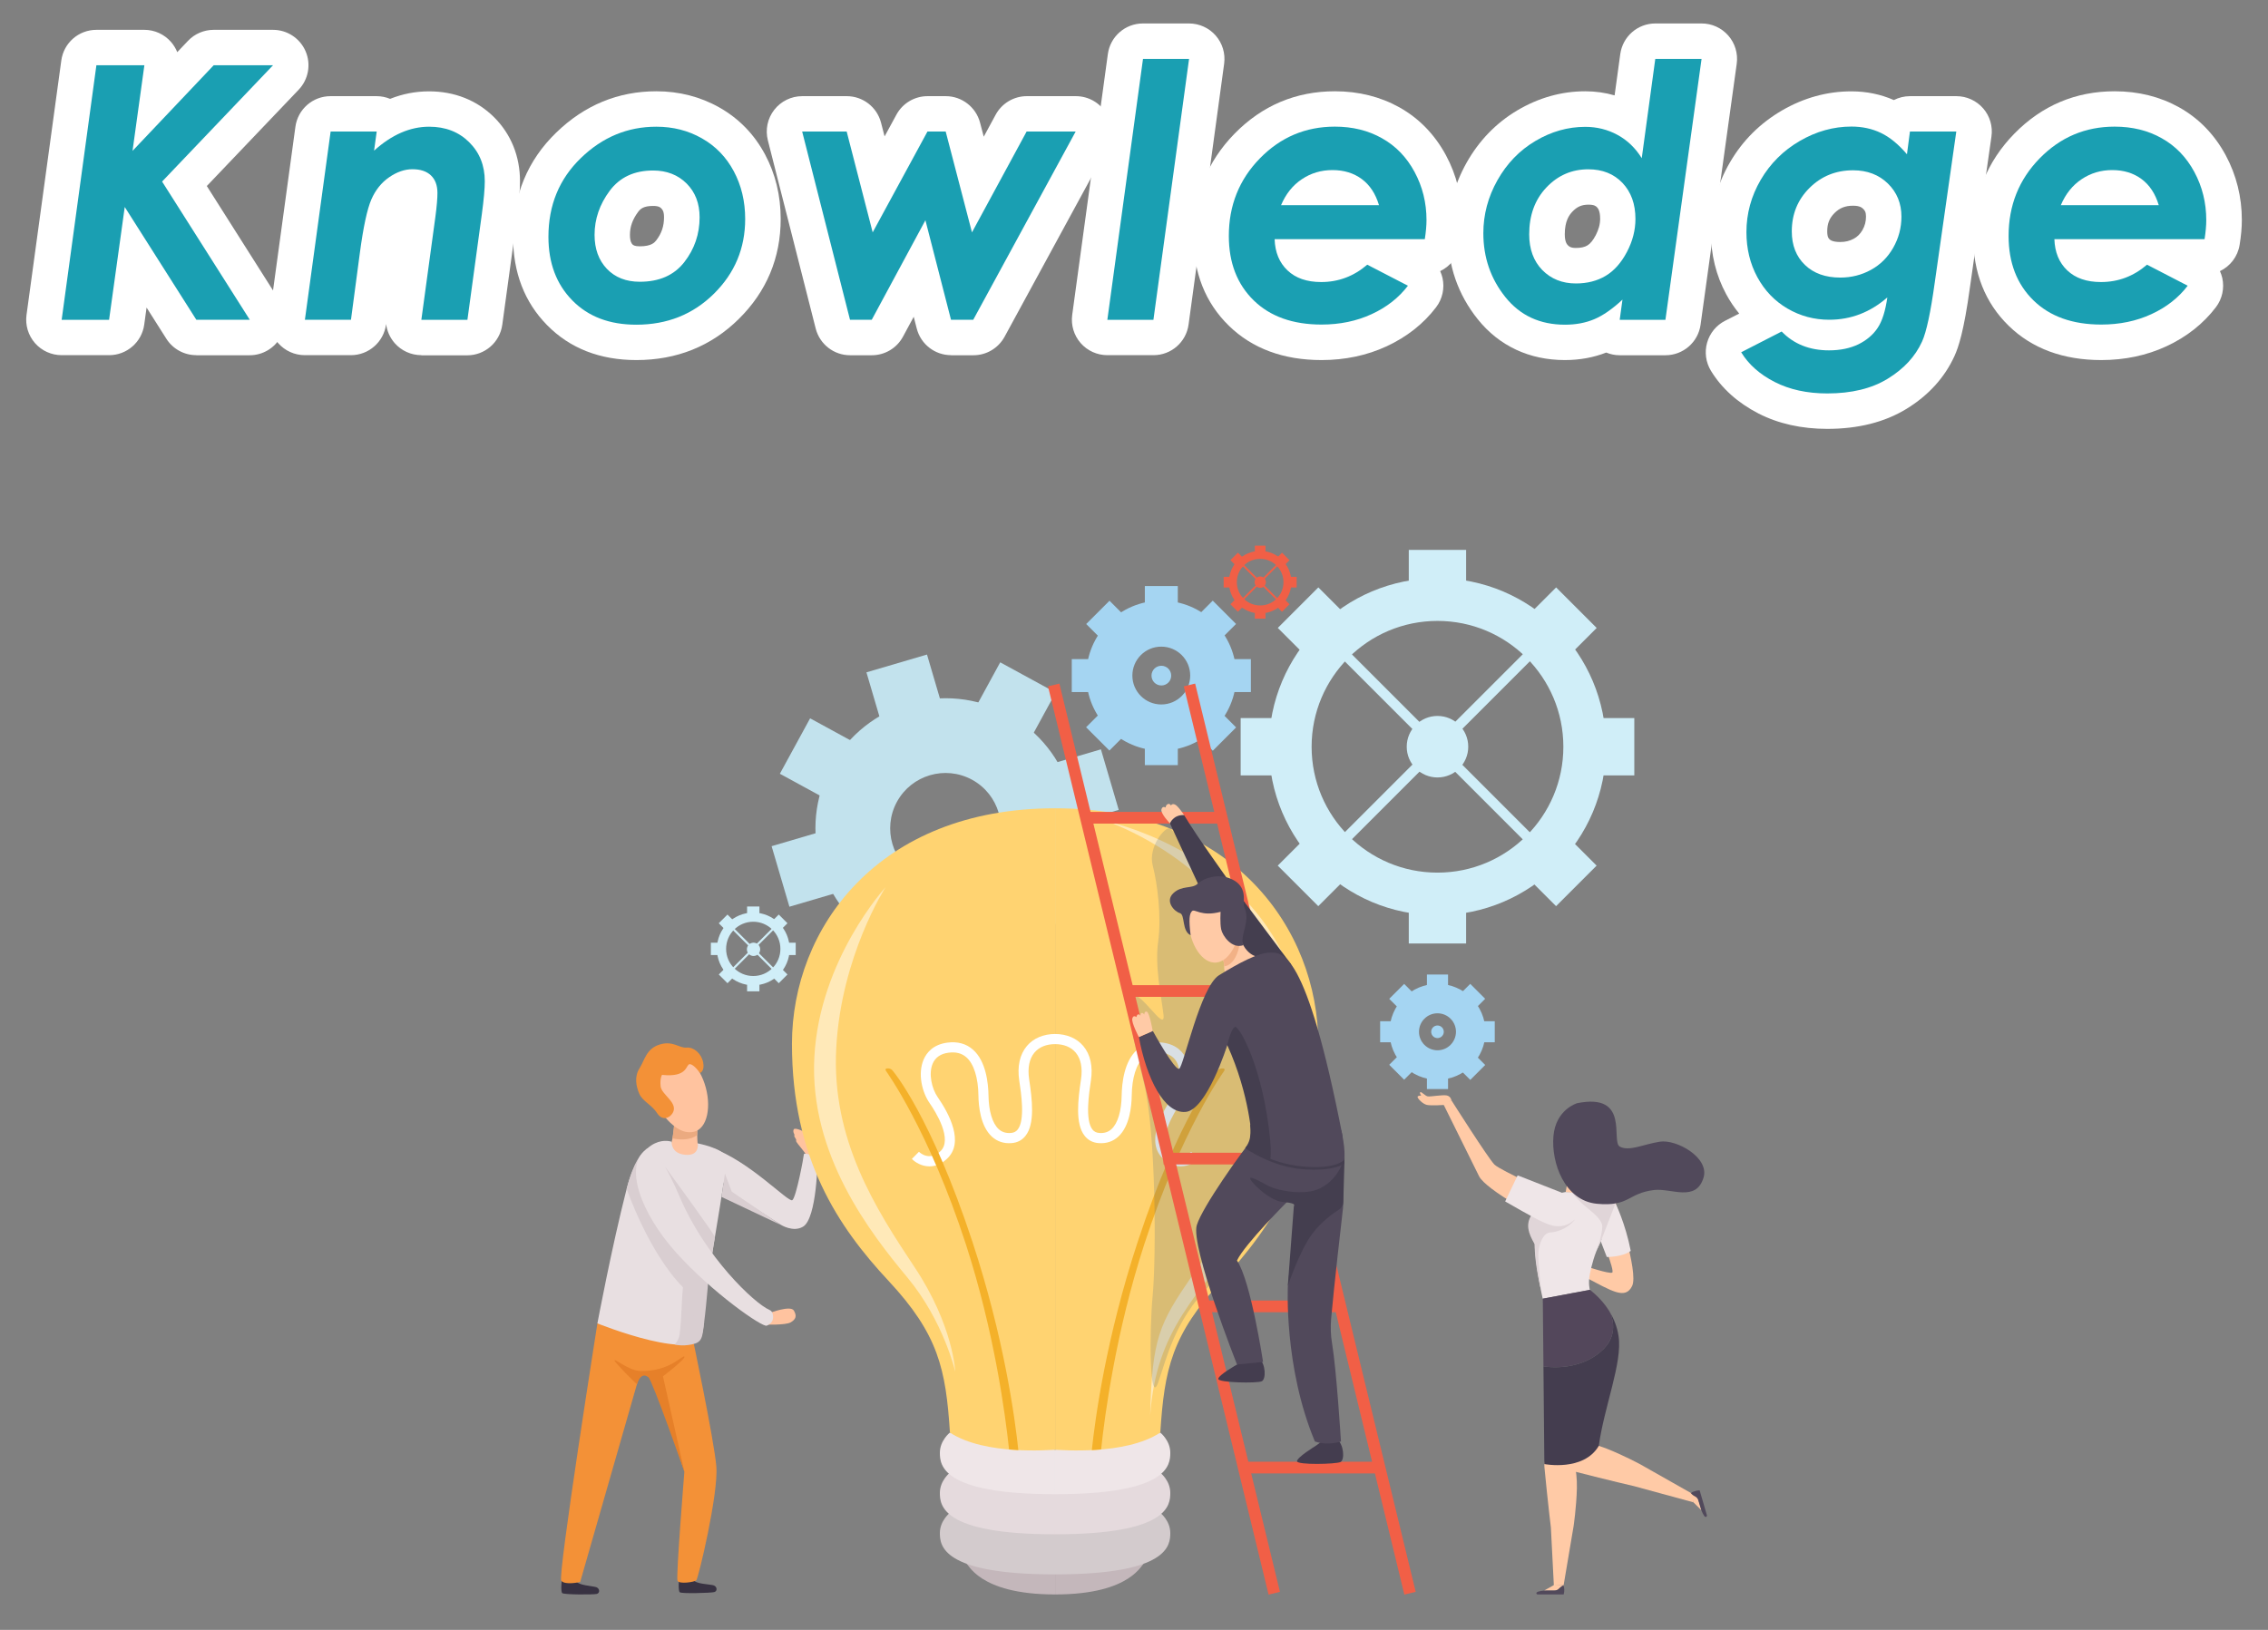 <?xml version="1.0" encoding="utf-8"?>
<!-- Generator: Adobe Illustrator 26.5.0, SVG Export Plug-In . SVG Version: 6.00 Build 0)  -->
<svg version="1.1" id="レイヤー_1" xmlns="http://www.w3.org/2000/svg" xmlns:xlink="http://www.w3.org/1999/xlink" x="0px"
	 y="0px" viewBox="0 0 320 230" style="enable-background:new 0 0 320 230;" xml:space="preserve">
<rect x="0" y="0" width="320" height="230" fill="#808080" stroke="none"/>
<style type="text/css">
	.st0{fill:#FFFFFF;}
	.st1{fill:#1A9FB2;}
	.st2{fill:#C2E2ED;}
	.st3{fill:#FFC39F;}
	.st4{fill:#383242;}
	.st5{fill:#F39137;}
	.st6{fill:#E8DFE1;}
	.st7{fill:#D9CED1;}
	.st8{fill:#E68029;}
	.st9{fill:#EBAA80;}
	.st10{fill:#F15F46;}
	.st11{fill:#D0EEF8;}
	.st12{fill:#A5D5F2;}
	.st13{fill:#C4B7BB;}
	.st14{fill:#D3CBCD;}
	.st15{fill:#E5DADD;}
	.st16{fill:#EFE6E8;}
	.st17{fill:#FFD371;}
	.st18{opacity:0.5;fill:#FFFFFF;}
	.st19{fill:#F4B12A;}
	.st20{opacity:0.21;fill:#49657C;}
	.st21{fill:#FFCAA6;}
	.st22{fill:#443E4F;}
	.st23{fill:#443D4F;}
	.st24{fill:#F2B186;}
	.st25{fill:#51495B;}
	.st26{fill:#E0D5D8;}
	.st27{fill:#53475B;}
</style>
<g>
	<g>
		<g>
			<path class="st0" d="M27.69,50.12c-1.71,0-3.31-0.88-4.22-2.32l-2.79-4.4l-0.33,2.41c-0.34,2.47-2.46,4.31-4.95,4.31H8.7
				c-1.44,0-2.82-0.62-3.77-1.71c-0.95-1.09-1.38-2.53-1.19-3.96L8.65,8.53c0.34-2.48,2.45-4.32,4.95-4.32h6.77
				c1.45,0,2.82,0.63,3.77,1.72c0.37,0.43,0.67,0.92,0.87,1.43l1.51-1.59c0.94-1,2.26-1.56,3.63-1.56h8.37c2,0,3.81,1.19,4.6,3.03
				c0.79,1.84,0.4,3.97-0.98,5.42L29.18,26.25l10.27,16.2c0.98,1.54,1.04,3.49,0.16,5.09c-0.88,1.6-2.56,2.59-4.38,2.59H27.69z"/>
		</g>
		<g>
			<path class="st0" d="M59.45,50.12c-1.44,0-2.82-0.62-3.77-1.71c-0.66-0.76-1.08-1.7-1.2-2.68l-0.01,0.05
				c-0.33,2.48-2.45,4.34-4.96,4.34h-6.5c-1.44,0-2.82-0.62-3.77-1.71c-0.95-1.09-1.38-2.53-1.19-3.96l3.63-26.56
				c0.34-2.48,2.45-4.32,4.95-4.32h6.5c0.66,0,1.31,0.13,1.91,0.38c1.78-0.71,3.61-1.06,5.49-1.06c3.6,0,6.77,1.26,9.17,3.64
				c2.4,2.39,3.67,5.52,3.67,9.06c0,1.27-0.15,3.02-0.46,5.33l-2.04,14.9c-0.34,2.48-2.45,4.32-4.95,4.32H59.45z"/>
		</g>
		<g>
			<path class="st0" d="M89.79,50.81c-5.15,0-9.39-1.66-12.6-4.93c-3.19-3.24-4.8-7.44-4.8-12.47c0-5.84,2.05-10.79,6.09-14.7
				c3.99-3.87,8.74-5.83,14.12-5.83c3.22,0,6.21,0.77,8.89,2.28c2.76,1.56,4.93,3.79,6.45,6.63c1.46,2.73,2.21,5.79,2.21,9.1
				c0,5.5-1.99,10.25-5.91,14.12C100.34,48.86,95.48,50.81,89.79,50.81z M92.15,29.06c-1.37,0-1.8,0.42-2.12,0.85
				c-0.78,1.05-1.15,2.08-1.15,3.23c0,0.97,0.26,1.24,0.35,1.34c0.09,0.09,0.27,0.28,1.03,0.28c1.67,0,2.1-0.55,2.33-0.84
				c0.75-0.97,1.1-2,1.1-3.26c0-0.86-0.24-1.1-0.37-1.23C93.2,29.28,92.97,29.06,92.15,29.06z"/>
		</g>
		<g>
			<path class="st0" d="M134.19,50.12c-2.28,0-4.27-1.54-4.84-3.75l-0.43-1.67l-1.51,2.8c-0.87,1.62-2.56,2.63-4.4,2.63h-3.07
				c-2.29,0-4.28-1.55-4.85-3.77l-6.75-26.56c-0.38-1.5-0.05-3.08,0.9-4.3s2.4-1.93,3.95-1.93h6.28c2.28,0,4.27,1.54,4.84,3.75
				l0.5,1.93l1.67-3.07c0.87-1.61,2.56-2.61,4.39-2.61h2.57c2.27,0,4.26,1.54,4.84,3.74l0.52,1.98l1.68-3.1
				c0.87-1.61,2.56-2.62,4.4-2.62h6.92c1.76,0,3.4,0.93,4.3,2.45c0.9,1.52,0.94,3.39,0.09,4.94l-14.45,26.56
				c-0.88,1.61-2.56,2.61-4.39,2.61H134.19z"/>
		</g>
		<g>
			<path class="st0" d="M156.24,50.12c-1.44,0-2.82-0.62-3.77-1.71c-0.95-1.09-1.38-2.53-1.19-3.96l5.03-36.82
				c0.34-2.48,2.45-4.32,4.95-4.32h6.5c1.44,0,2.82,0.62,3.77,1.71c0.95,1.09,1.38,2.53,1.19,3.96L167.7,45.8
				c-0.34,2.48-2.45,4.32-4.95,4.32H156.24z"/>
		</g>
		<g>
			<path class="st0" d="M186.46,50.81c-5.38,0-9.78-1.63-13.07-4.84c-3.33-3.25-5.01-7.5-5.01-12.66c0-5.65,1.95-10.5,5.81-14.45
				c3.89-3.97,8.65-5.98,14.16-5.98c3.35,0,6.41,0.77,9.1,2.27c2.78,1.56,4.98,3.83,6.56,6.75c1.51,2.81,2.28,5.89,2.28,9.16
				c0,1.03-0.1,2.17-0.31,3.47c-0.26,1.67-1.33,3.04-2.78,3.73c0.14,0.31,0.25,0.63,0.33,0.97c0.32,1.44-0.01,2.95-0.9,4.12
				c-1.78,2.34-4.13,4.19-6.99,5.52C192.85,50.16,189.77,50.81,186.46,50.81z"/>
		</g>
		<g>
			<path class="st0" d="M220.8,50.81c-5.02,0-9.27-1.99-12.29-5.75c-2.8-3.49-4.22-7.58-4.22-12.16c0-3.48,0.89-6.82,2.63-9.93
				c1.76-3.13,4.17-5.62,7.17-7.4c3.01-1.78,6.23-2.69,9.58-2.69c1.43,0,2.82,0.2,4.14,0.58l0.8-5.83c0.34-2.48,2.45-4.32,4.95-4.32
				h6.53c1.45,0,2.82,0.63,3.77,1.72s1.38,2.54,1.18,3.97l-5.1,36.82c-0.34,2.47-2.46,4.31-4.95,4.31h-6.45
				c-0.66,0-1.31-0.13-1.91-0.38C224.84,50.45,222.89,50.81,220.8,50.81z M224.12,28.88c-0.95,0-1.61,0.29-2.28,1
				c-0.45,0.48-1.06,1.33-1.06,3.18c0,1.1,0.32,1.43,0.44,1.55c0.16,0.16,0.37,0.38,1.14,0.38c0.69,0,1.22-0.12,1.62-0.36
				c0.39-0.23,0.79-0.72,1.16-1.42c0.42-0.8,0.63-1.57,0.63-2.34c0-1.16-0.33-1.5-0.45-1.63C225.19,29.11,224.97,28.88,224.12,28.88
				z"/>
		</g>
		<g>
			<path class="st0" d="M257.82,60.52c-3.63,0-6.9-0.73-9.71-2.17c-2.93-1.51-5.19-3.54-6.71-6.03c-0.72-1.19-0.92-2.62-0.54-3.96
				c0.38-1.34,1.29-2.46,2.53-3.09l2-1.02c-0.69-0.84-1.31-1.75-1.84-2.74c-1.42-2.63-2.15-5.57-2.15-8.73
				c0-3.51,0.91-6.84,2.71-9.91c1.78-3.05,4.24-5.49,7.31-7.28c3.08-1.79,6.38-2.7,9.79-2.7c2.15,0,4.16,0.42,6,1.23
				c0.69-0.35,1.46-0.55,2.28-0.55h6.54c1.45,0,2.83,0.63,3.78,1.72c0.95,1.09,1.38,2.55,1.17,3.98l-3.04,21.32
				c-0.85,6.17-1.61,8.41-2.18,9.66c-1.39,3.04-3.67,5.55-6.79,7.46C265.91,59.58,262.16,60.52,257.82,60.52z M261.46,29.03
				c-1.11,0-1.89,0.31-2.62,1.03c-0.72,0.72-1.03,1.49-1.03,2.58c0,0.82,0.21,1.02,0.32,1.12c0.1,0.1,0.41,0.39,1.52,0.39
				c0.72,0,1.33-0.15,1.92-0.47c0.51-0.28,0.89-0.67,1.21-1.21c0.34-0.6,0.5-1.21,0.5-1.91c0-0.65-0.18-0.88-0.4-1.09
				C262.72,29.32,262.42,29.03,261.46,29.03z"/>
		</g>
		<g>
			<path class="st0" d="M296.48,50.81c-5.38,0-9.78-1.63-13.07-4.84c-3.33-3.25-5.01-7.5-5.01-12.66c0-5.65,1.95-10.5,5.81-14.45
				c3.89-3.97,8.65-5.98,14.16-5.98c3.35,0,6.41,0.77,9.1,2.27c2.78,1.56,4.98,3.83,6.56,6.75c1.51,2.81,2.28,5.89,2.28,9.16
				c0,1.03-0.1,2.17-0.31,3.47c-0.26,1.67-1.33,3.04-2.78,3.73c0.14,0.31,0.25,0.63,0.33,0.97c0.32,1.44-0.01,2.95-0.9,4.12
				c-1.78,2.34-4.13,4.19-6.99,5.52C302.87,50.16,299.79,50.81,296.48,50.81z"/>
		</g>
	</g>
	<g>
		<path class="st1" d="M13.6,9.21h6.77L18.7,21.29L30.15,9.21h8.37L22.87,25.62l12.37,19.5h-7.54L17.6,29.21l-2.21,15.92H8.7
			L13.6,9.21z"/>
		<path class="st1" d="M46.65,18.56h6.5l-0.37,2.7c2.49-2.25,5.08-3.38,7.77-3.38c2.3,0,4.18,0.73,5.65,2.19
			c1.47,1.46,2.2,3.29,2.2,5.51c0,1.04-0.14,2.6-0.42,4.67l-2.03,14.88h-6.5l1.98-14.53c0.2-1.5,0.29-2.62,0.29-3.37
			c0-1.07-0.31-1.9-0.92-2.48c-0.61-0.58-1.48-0.87-2.61-0.87c-1.09,0-2.19,0.38-3.28,1.13s-1.94,1.81-2.52,3.15
			s-1.13,3.86-1.62,7.56l-1.25,9.4h-6.5L46.65,18.56z"/>
		<path class="st1" d="M92.6,17.88c2.36,0,4.5,0.54,6.43,1.64c1.93,1.09,3.43,2.64,4.5,4.64s1.61,4.25,1.61,6.74
			c0,4.13-1.47,7.65-4.42,10.56c-2.95,2.91-6.59,4.36-10.94,4.36c-3.78,0-6.79-1.14-9.03-3.43c-2.25-2.29-3.37-5.28-3.37-8.97
			c0-4.46,1.52-8.16,4.57-11.11C85,19.35,88.55,17.88,92.6,17.88z M92.15,24.06c-2.67,0-4.71,0.96-6.13,2.87
			c-1.42,1.91-2.13,3.98-2.13,6.21c0,1.99,0.58,3.58,1.74,4.8c1.16,1.21,2.71,1.82,4.64,1.82c2.75,0,4.84-0.92,6.28-2.77
			c1.44-1.85,2.16-3.96,2.16-6.33c0-1.95-0.61-3.54-1.83-4.76S94.08,24.06,92.15,24.06z"/>
		<path class="st1" d="M113.18,18.56h6.28l3.67,14.23l7.73-14.23h2.57l3.71,14.23l7.71-14.23h6.92l-14.45,26.56h-3.14l-3.61-14.04
			L123,45.12h-3.07L113.18,18.56z"/>
		<path class="st1" d="M161.27,8.31h6.5l-5.03,36.82h-6.5L161.27,8.31z"/>
		<path class="st1" d="M192.91,37.35l5.74,2.97c-1.29,1.69-2.99,3.03-5.12,4.01c-2.12,0.98-4.48,1.47-7.07,1.47
			c-4.05,0-7.25-1.14-9.58-3.42c-2.33-2.28-3.5-5.31-3.5-9.08c0-4.31,1.46-7.96,4.38-10.95c2.92-2.99,6.45-4.48,10.58-4.48
			c2.49,0,4.71,0.54,6.65,1.64c1.95,1.09,3.48,2.68,4.6,4.76s1.68,4.35,1.68,6.79c0,0.76-0.08,1.66-0.24,2.69h-21.19
			c0.06,1.85,0.67,3.32,1.82,4.41c1.15,1.09,2.73,1.64,4.75,1.64C188.85,39.8,191.02,38.98,192.91,37.35z M194.57,28.96
			c-0.49-1.63-1.3-2.86-2.44-3.7c-1.14-0.84-2.51-1.26-4.13-1.26c-1.6,0-3.04,0.43-4.32,1.29c-1.29,0.86-2.26,2.08-2.93,3.66H194.57
			z"/>
		<path class="st1" d="M233.55,8.31h6.53l-5.1,36.82h-6.45l0.39-2.85c-1.42,1.32-2.74,2.24-3.97,2.76
			c-1.23,0.52-2.61,0.78-4.14,0.78c-3.52,0-6.32-1.29-8.4-3.88c-2.08-2.59-3.12-5.6-3.12-9.03c0-2.62,0.66-5.12,1.99-7.48
			s3.11-4.21,5.36-5.54c2.24-1.33,4.58-1.99,7.03-1.99c1.64,0,3.16,0.38,4.54,1.13c1.39,0.75,2.53,1.85,3.43,3.29L233.55,8.31z
			 M222.35,40c1.6,0,3-0.36,4.19-1.07c1.19-0.71,2.2-1.84,3-3.36c0.81-1.53,1.21-3.09,1.21-4.68c0-2.1-0.61-3.79-1.83-5.08
			c-1.22-1.28-2.83-1.92-4.82-1.92c-2.32,0-4.29,0.85-5.91,2.56c-1.62,1.71-2.43,3.91-2.43,6.62c0,2.08,0.61,3.76,1.84,5.03
			C218.84,39.36,220.42,40,222.35,40z"/>
		<path class="st1" d="M269.48,18.56h6.54l-3.04,21.32c-0.58,4.18-1.17,6.96-1.79,8.32c-0.96,2.11-2.57,3.85-4.84,5.24
			c-2.26,1.39-5.11,2.08-8.53,2.08c-2.84,0-5.32-0.54-7.43-1.62c-2.11-1.08-3.68-2.48-4.72-4.19l5.71-2.93
			c1.71,1.77,3.94,2.66,6.68,2.66c1.59,0,2.97-0.29,4.14-0.85c1.16-0.57,2.07-1.34,2.72-2.31c0.65-0.97,1.1-2.41,1.37-4.31
			c-2.41,2.1-5.14,3.15-8.2,3.15c-2.13,0-4.09-0.53-5.89-1.58c-1.8-1.05-3.22-2.53-4.25-4.43s-1.54-4.02-1.54-6.35
			c0-2.62,0.67-5.08,2.02-7.39c1.35-2.3,3.18-4.13,5.51-5.48c2.32-1.35,4.75-2.03,7.28-2.03c1.53,0,2.92,0.3,4.17,0.9
			s2.47,1.6,3.67,3.01L269.48,18.56z M261.46,24.03c-2.43,0-4.48,0.83-6.15,2.49c-1.67,1.66-2.5,3.7-2.5,6.13
			c0,1.97,0.62,3.55,1.86,4.74s2.9,1.78,4.98,1.78c1.56,0,3-0.36,4.33-1.09c1.33-0.73,2.37-1.77,3.14-3.12s1.16-2.82,1.16-4.39
			c0-1.87-0.64-3.43-1.91-4.67S263.46,24.03,261.46,24.03z"/>
		<path class="st1" d="M302.93,37.35l5.74,2.97c-1.29,1.69-2.99,3.03-5.12,4.01c-2.12,0.98-4.48,1.47-7.07,1.47
			c-4.05,0-7.25-1.14-9.58-3.42c-2.33-2.28-3.5-5.31-3.5-9.08c0-4.31,1.46-7.96,4.38-10.95c2.92-2.99,6.45-4.48,10.58-4.48
			c2.49,0,4.71,0.54,6.65,1.64c1.95,1.09,3.48,2.68,4.6,4.76s1.68,4.35,1.68,6.79c0,0.76-0.08,1.66-0.24,2.69h-21.19
			c0.06,1.85,0.67,3.32,1.82,4.41c1.15,1.09,2.73,1.64,4.75,1.64C298.88,39.8,301.04,38.98,302.93,37.35z M304.59,28.96
			c-0.49-1.63-1.3-2.86-2.44-3.7c-1.14-0.84-2.51-1.26-4.13-1.26c-1.6,0-3.04,0.43-4.32,1.29c-1.29,0.86-2.26,2.08-2.93,3.66H304.59
			z"/>
	</g>
</g>
<g>
	<g>
		<path class="st2" d="M142.21,100.78c-8.9-4.86-20.05-1.58-24.91,7.32c-4.86,8.9-1.58,20.05,7.32,24.91
			c8.9,4.86,20.05,1.58,24.91-7.32C154.38,116.78,151.11,105.63,142.21,100.78z M129.67,123.75c-3.79-2.07-5.18-6.81-3.12-10.6
			c2.07-3.79,6.81-5.18,10.6-3.12c3.79,2.07,5.18,6.81,3.12,10.6C138.2,124.42,133.46,125.81,129.67,123.75z"/>
		
			<rect x="139.83" y="94.25" transform="matrix(0.479 -0.878 0.878 0.479 -11.969 177.252)" class="st2" width="7.02" height="8.91"/>
		
			<rect x="123.11" y="93.51" transform="matrix(0.959 -0.282 0.282 0.959 -22.184 39.918)" class="st2" width="8.91" height="7.02"/>
		
			<rect x="110.77" y="103.46" transform="matrix(0.479 -0.878 0.878 0.479 -33.863 156.887)" class="st2" width="8.91" height="7.02"/>
		
			<rect x="110.03" y="118.28" transform="matrix(0.959 -0.282 0.282 0.959 -30.005 37.005)" class="st2" width="7.02" height="8.91"/>
		
			<rect x="119.98" y="130.62" transform="matrix(0.479 -0.878 0.878 0.479 -54.228 178.781)" class="st2" width="7.02" height="8.91"/>
		
			<rect x="134.8" y="133.25" transform="matrix(0.959 -0.282 0.282 0.959 -32.918 44.826)" class="st2" width="8.91" height="7.02"/>
		
			<rect x="147.14" y="123.3" transform="matrix(0.479 -0.878 0.878 0.479 -32.333 199.146)" class="st2" width="8.91" height="7.02"/>
		
			<rect x="149.78" y="106.59" transform="matrix(0.959 -0.282 0.282 0.959 -25.097 47.74)" class="st2" width="7.02" height="8.91"/>
	</g>
	<g>
		<path class="st3" d="M114.91,163.21c0,0-0.66-2.63-0.91-3.05c-0.25-0.42-1.82-1.11-2-0.8c-0.18,0.31,0.08,0.72,0.1,0.77
			c0.02,0.04-0.09,0.1,0,0.28c0.09,0.18,0.22,0.33,0.24,0.46c0.02,0.13-0.08,0.04,0.04,0.28c0.12,0.24,1.22,1.46,1.45,1.96
			C114.05,163.61,114.91,163.21,114.91,163.21z"/>
		<path class="st4" d="M95.8,222.81c0,0-0.14,1.65,0.11,1.88c0.25,0.22,4.35,0.1,4.85-0.02c0.5-0.12,0.43-0.78-0.06-0.95
			c-0.49-0.17-2.7-0.19-2.84-0.81C97.72,222.27,95.8,222.81,95.8,222.81z"/>
		<path class="st4" d="M79.27,222.93c0,0-0.19,1.65,0.06,1.88c0.25,0.23,4.35,0.23,4.85,0.12c0.5-0.11,0.45-0.77-0.03-0.95
			c-0.48-0.18-2.7-0.26-2.82-0.89C81.2,222.45,79.27,222.93,79.27,222.93z"/>
		<path class="st5" d="M84.29,186.75c0,0-5.63,35.63-5.1,36.31s2.67,0.18,2.67,0.18l8.12-28.3l0.41-1.29c0,0,1.92,1.07,1.99,1.25
			c0.07,0.18,4.18,12.78,4.18,12.78s-1.2,14.85-0.97,15.38c0.24,0.53,2.36,0.19,2.65-0.05c0.29-0.24,3.15-12.28,2.83-16.07
			c-0.32-3.78-3.39-18.34-3.39-18.34l-12.18-2.25L84.29,186.75z"/>
		<path class="st3" d="M95.14,158.04c0,0-0.03,3.43-0.95,4.34c1.02,1.57,4.45,0.72,4.45,0.72s-0.46-2.58-0.18-4.59
			C98.74,156.5,95.14,158.04,95.14,158.04z"/>
		<path class="st6" d="M100.38,161.97c5.26,1.77,10.86,7.77,11.41,7.39c0.55-0.38,1.62-6.13,1.63-6.47
			c0.01-0.33,1.72,0.33,1.86,0.52c0.13,0.2-0.03,8.5-1.96,9.68c-1.4,0.86-3.16-0.26-3.16-0.26l-7.48-4.84
			C102.67,168,98.94,161.49,100.38,161.97z"/>
		<path class="st6" d="M84.29,186.75c0,0,14.84,5.98,14.82,1.07c-0.02-4.91,3.82-23.45,3.29-24.63c-0.53-1.19-3.98-1.85-3.98-1.85
			s0.38,1.79-1.71,1.62c-2.1-0.18-1.94-1.84-1.94-1.84s-4.22-1.62-6.36,6.66C86.29,176.06,84.29,186.75,84.29,186.75z"/>
		<path class="st7" d="M93.88,164.71c0,0,6.91,9.4,6.99,9.87c-0.13,0.59-0.25,1.4-0.37,2.27c-0.79-0.07-7.12-8.98-7.12-8.98
			L93.88,164.71z"/>
		<g>
			<path class="st3" d="M99.21,152.36c1.21,3,0.85,6.52-1.05,7.28c-1.9,0.77-4.6-1.51-5.82-4.51s-0.47-5.58,1.43-6.35
				C95.67,148.02,98,149.36,99.21,152.36z"/>
			<path class="st5" d="M93.41,151.68c0,0-0.32,0.43-0.2,1.62c0.12,1.19,2.55,2.32,1.7,3.76c-0.44,0.74-1.47,1.16-2.21,0
				c-0.74-1.16-2.08-1.67-2.52-2.76c-0.45-1.08-0.69-2.39,0.06-3.56c0.74-1.18,0.94-2.75,2.83-3.34s2.77,0.53,3.79,0.43
				c1.02-0.1,2.1,0.83,2.35,2.08c0.25,1.25-0.44,1.51-0.44,1.51s-0.86-1.25-1.45-1.25C96.73,150.18,97.13,152.08,93.41,151.68z"/>
		</g>
		<path class="st7" d="M88.42,167.78c0,0,3.07,8.93,7.94,13.87c-0.11,0.88-0.42,5.93,0,6.18c0.42,0.25,2.51,0.28,2.75,0
			c0.25-0.28,0.81-6.67,0.85-7.52c0.04-0.85-9.29-17.47-9.29-17.47C90.63,162.69,89.43,163.71,88.42,167.78z"/>
		<polygon class="st7" points="102.28,165.62 101.8,168.9 110.15,172.85 103.25,168.16 		"/>
		<path class="st8" d="M89.88,195.35c-0.22-0.18-3.04-2.94-3.17-3.36c-0.13-0.42,2.02,1.44,3.64,1.48c4.18,0.08,5.97-2.32,6.21-2.03
			c0.24,0.29-3.02,2.78-3.02,2.78l3.03,13.47c0,0-4.53-12.91-5.09-13.35C90.36,193.46,89.88,195.35,89.88,195.35z"/>
		<path class="st3" d="M108.59,185.28c0,0,2.96-1.13,3.42-0.34c0.46,0.79,0.26,1.24-0.44,1.66c-0.71,0.42-3.63,0.32-3.63,0.32
			L108.59,185.28z"/>
		<path class="st6" d="M91.08,162.26c0,0,1.16-1.94,4.87,6.74c3.53,8.28,10.4,14.88,12.62,15.85c0.21,0.09,0.37,0.27,0.43,0.48
			c0.3,1.06-0.27,1.48-0.81,1.74c-0.6,0.28-7.66-4.62-12.78-10.3C90.31,171.08,88.09,164.55,91.08,162.26z"/>
		<path class="st9" d="M95.1,158.88c0,0,0.72,0.64,1.64,0.84c0.93,0.19,1.63-0.17,1.63-0.17l-0.01,0.61c0,0-0.92,0.98-3.48,0.49
			C94.99,160,95.1,158.88,95.1,158.88z"/>
		<path class="st7" d="M96.16,184.91c0,0-0.12,2.38-0.26,3.34c-0.14,0.96-0.7,1.47-0.7,1.47s0.92,0.3,2.4,0
			c1.48-0.3,1.5-0.94,1.75-3.15C98.84,185.83,96.16,184.91,96.16,184.91z"/>
	</g>
	<g>
		<path class="st10" d="M177.8,77.74c-2.44,0-4.41,1.97-4.41,4.41c0,2.44,1.97,4.41,4.41,4.41c2.44,0,4.41-1.97,4.41-4.41
			C182.21,79.71,180.24,77.74,177.8,77.74z M177.8,85.44c-1.82,0-3.29-1.47-3.29-3.29c0-1.82,1.47-3.29,3.29-3.29
			c1.82,0,3.29,1.47,3.29,3.29C181.1,83.97,179.62,85.44,177.8,85.44z"/>
		<path class="st10" d="M178.61,82.15c0,0.44-0.36,0.8-0.8,0.8c-0.44,0-0.8-0.36-0.8-0.8c0-0.44,0.36-0.8,0.8-0.8
			C178.25,81.35,178.61,81.71,178.61,82.15z"/>
		
			<rect x="177.67" y="78.38" transform="matrix(0.707 -0.707 0.707 0.707 -6.017 149.772)" class="st10" width="0.26" height="7.55"/>
		
			<rect x="174.03" y="82.02" transform="matrix(0.707 -0.707 0.707 0.707 -6.012 149.786)" class="st10" width="7.55" height="0.26"/>
		<rect x="177.05" y="77" class="st10" width="1.5" height="1.02"/>
		
			<rect x="173.77" y="78.36" transform="matrix(0.707 -0.707 0.707 0.707 -4.653 146.506)" class="st10" width="1.5" height="1.02"/>
		<rect x="172.65" y="81.4" class="st10" width="1.02" height="1.5"/>
		
			<rect x="174.01" y="84.68" transform="matrix(0.707 -0.707 0.707 0.707 -9.293 148.423)" class="st10" width="1.02" height="1.5"/>
		<rect x="177.05" y="86.28" class="st10" width="1.5" height="1.02"/>
		
			<rect x="180.33" y="84.92" transform="matrix(0.707 -0.707 0.707 0.707 -7.371 153.063)" class="st10" width="1.5" height="1.02"/>
		<rect x="181.93" y="81.4" class="st10" width="1.02" height="1.5"/>
		
			<rect x="180.57" y="78.12" transform="matrix(0.707 -0.707 0.707 0.707 -2.731 151.145)" class="st10" width="1.02" height="1.5"/>
	</g>
	<g>
		<path class="st11" d="M202.82,81.59c-13.13,0-23.78,10.65-23.78,23.78c0,13.13,10.65,23.78,23.78,23.78
			c13.13,0,23.78-10.65,23.78-23.78C226.6,92.24,215.95,81.59,202.82,81.59z M202.82,123.14c-9.81,0-17.76-7.95-17.76-17.76
			c0-9.81,7.95-17.76,17.76-17.76c9.81,0,17.76,7.95,17.76,17.76C220.58,115.18,212.63,123.14,202.82,123.14z"/>
		<circle class="st11" cx="202.82" cy="105.37" r="4.34"/>
		
			<rect x="202.11" y="85.02" transform="matrix(0.707 -0.707 0.707 0.707 -15.11 174.265)" class="st11" width="1.41" height="40.7"/>
		
			<rect x="182.46" y="104.67" transform="matrix(0.707 -0.707 0.707 0.707 -15.105 174.279)" class="st11" width="40.7" height="1.41"/>
		<rect x="198.77" y="77.6" class="st11" width="8.09" height="5.51"/>
		
			<rect x="181.08" y="84.93" transform="matrix(0.707 -0.707 0.707 0.707 -7.779 156.588)" class="st11" width="8.09" height="5.51"/>
		<rect x="175.05" y="101.33" class="st11" width="5.51" height="8.09"/>
		
			<rect x="182.37" y="119.01" transform="matrix(0.707 -0.707 0.707 0.707 -32.795 166.947)" class="st11" width="5.51" height="8.09"/>
		<rect x="198.77" y="127.63" class="st11" width="8.09" height="5.51"/>
		
			<rect x="216.46" y="120.3" transform="matrix(0.707 -0.707 0.707 0.707 -22.433 191.962)" class="st11" width="8.09" height="5.51"/>
		<rect x="225.08" y="101.33" class="st11" width="5.51" height="8.09"/>
		
			<rect x="217.75" y="83.64" transform="matrix(0.707 -0.707 0.707 0.707 2.583 181.604)" class="st11" width="5.51" height="8.09"/>
	</g>
	<g>
		<path class="st11" d="M106.28,128.78c-2.83,0-5.13,2.3-5.13,5.13c0,2.83,2.3,5.13,5.13,5.13c2.83,0,5.13-2.3,5.13-5.13
			C111.41,131.07,109.12,128.78,106.28,128.78z M106.28,137.73c-2.12,0-3.83-1.71-3.83-3.83c0-2.12,1.71-3.83,3.83-3.83
			c2.11,0,3.83,1.71,3.83,3.83C110.11,136.02,108.4,137.73,106.28,137.73z"/>
		
			<ellipse transform="matrix(0.161 -0.987 0.987 0.161 -42.95 217.305)" class="st11" cx="106.28" cy="133.9" rx="0.94" ry="0.94"/>
		
			<rect x="106.13" y="129.52" transform="matrix(0.707 -0.707 0.707 0.707 -63.554 114.368)" class="st11" width="0.3" height="8.78"/>
		
			<rect x="101.9" y="133.75" transform="matrix(0.707 -0.707 0.707 0.707 -63.555 114.375)" class="st11" width="8.78" height="0.3"/>
		<rect x="105.41" y="127.92" class="st11" width="1.74" height="1.19"/>
		
			<rect x="101.6" y="129.5" transform="matrix(0.707 -0.707 0.707 0.707 -61.975 110.56)" class="st11" width="1.74" height="1.19"/>
		<rect x="100.3" y="133.03" class="st11" width="1.19" height="1.74"/>
		
			<rect x="101.88" y="136.85" transform="matrix(0.707 -0.707 0.707 0.707 -67.368 112.792)" class="st11" width="1.19" height="1.74"/>
		<rect x="105.41" y="138.7" class="st11" width="1.74" height="1.19"/>
		
			<rect x="109.23" y="137.12" transform="matrix(0.707 -0.707 0.707 0.707 -65.134 118.185)" class="st11" width="1.74" height="1.19"/>
		<rect x="111.08" y="133.03" class="st11" width="1.19" height="1.74"/>
		
			<rect x="109.5" y="129.22" transform="matrix(0.707 -0.707 0.707 0.707 -59.741 115.954)" class="st11" width="1.19" height="1.74"/>
	</g>
	<g>
		<g>
			<path class="st12" d="M163.85,84.76c-5.84,0-10.58,4.74-10.58,10.58c0,5.84,4.74,10.58,10.58,10.58
				c5.84,0,10.58-4.74,10.58-10.58C174.43,89.49,169.7,84.76,163.85,84.76z M163.85,99.41c-2.25,0-4.08-1.82-4.08-4.08
				c0-2.25,1.82-4.08,4.08-4.08c2.25,0,4.08,1.82,4.08,4.08C167.93,97.59,166.1,99.41,163.85,99.41z"/>
			<rect x="161.53" y="82.7" class="st12" width="4.65" height="3.66"/>
			
				<rect x="153.89" y="85.87" transform="matrix(0.707 -0.707 0.707 0.707 -16.255 136.149)" class="st12" width="4.65" height="3.66"/>
			<rect x="151.22" y="93.01" class="st12" width="3.66" height="4.65"/>
			
				<rect x="154.38" y="100.65" transform="matrix(0.707 -0.707 0.707 0.707 -27.066 140.612)" class="st12" width="3.66" height="4.65"/>
			<rect x="161.53" y="104.31" class="st12" width="4.65" height="3.66"/>
			
				<rect x="169.17" y="101.15" transform="matrix(0.707 -0.707 0.707 0.707 -22.584 151.44)" class="st12" width="4.65" height="3.66"/>
			<rect x="172.83" y="93.01" class="st12" width="3.66" height="4.65"/>
			
				<rect x="169.66" y="85.37" transform="matrix(0.707 -0.707 0.707 0.707 -11.783 146.942)" class="st12" width="3.66" height="4.65"/>
		</g>
		<path class="st12" d="M165.25,95.34c0,0.77-0.62,1.39-1.39,1.39s-1.39-0.62-1.39-1.39c0-0.77,0.62-1.39,1.39-1.39
			S165.25,94.57,165.25,95.34z"/>
	</g>
	<g>
		<path class="st13" d="M136.3,220.64c0.32-0.17,1.56,4.36,12.57,4.36c0-1.83,0-3.66,0-3.66L136.3,220.64z"/>
		<path class="st14" d="M134.02,213.48c0,0-1.41,1.11-1.41,2.84s0.22,5.85,16.26,5.85c0-1.73,0-6.27,0-6.27L134.02,213.48z"/>
		<path class="st15" d="M134.02,207.82c0,0-1.41,1.11-1.41,2.84s0.22,5.85,16.26,5.85c0-1.73,0-6.27,0-6.27L134.02,207.82z"/>
		<path class="st16" d="M134.02,202.16c0,0-1.41,1.11-1.41,2.84s0.22,5.85,16.26,5.85c0-1.73,0-6.27,0-6.27L134.02,202.16z"/>
		<path class="st17" d="M148.87,114.06c0,0,0,88.81,0,90.52c-0.64,0-9.83,0.85-14.84-2.42c-0.58-8.95-1.61-13.85-8.67-21.42
			c-7.07-7.58-13.62-17.24-13.62-33.44S123.81,114.06,148.87,114.06z"/>
		<g>
			<path class="st0" d="M131.14,164.59c-1.09,0-2.01-0.56-2.48-1.05l1-1.01l-0.5,0.51l0.5-0.51c0.14,0.14,1.44,1.34,2.98-0.03
				c1.87-1.67-0.66-5.66-1.48-6.84c-1.07-1.54-1.7-4.15-0.84-6.15c0.41-0.94,1.31-2.11,3.34-2.38c1.44-0.19,2.66,0.14,3.62,0.99
				c1.85,1.63,2.16,4.75,2.19,6.46c0.03,2.2,0.55,3.93,1.42,4.74c0.46,0.43,1.03,0.61,1.72,0.56c0.44-0.03,0.75-0.19,0.99-0.5
				c1.05-1.35,0.48-5.1,0.21-6.9c-0.3-2,0.07-3.68,1.08-4.88c0.92-1.09,2.34-1.69,3.99-1.69v1.43c-1.25,0-2.26,0.41-2.92,1.19
				c-0.73,0.87-0.99,2.16-0.76,3.73c0.45,2.99,0.83,6.32-0.5,8.01c-0.49,0.63-1.16,0.98-1.99,1.04c-1.09,0.08-2.02-0.23-2.78-0.93
				c-1.59-1.48-1.86-4.26-1.88-5.78c-0.03-2.51-0.65-4.48-1.7-5.4c-0.65-0.57-1.47-0.79-2.52-0.65c-1.1,0.14-1.85,0.66-2.23,1.53
				c-0.62,1.44-0.13,3.54,0.7,4.74c1.58,2.28,3.85,6.44,1.26,8.75C132.73,164.33,131.89,164.59,131.14,164.59z"/>
		</g>
		<path class="st18" d="M124.94,125.21c0,0-9.31,10.14-10.04,23.95c-0.74,13.8,7.97,24.91,13.11,31.09
			c5.14,6.18,6.77,13.32,6.77,13.32s-0.26-6.52-5.74-14.75c-5.48-8.24-11.76-18-11.05-30.96
			C118.69,134.88,124.94,125.21,124.94,125.21z"/>
		<path class="st19" d="M143.68,204.63c-0.46-4.36-1.99-15.82-6.51-29.5c-5.78-17.5-11.08-23.97-11.37-24.2
			c-0.29-0.23-1.13-0.29-0.77,0.23c0,0,6.02,8.29,11.27,24.49c4.01,12.38,5.56,24.07,6.07,28.89L143.68,204.63z"/>
		<path class="st13" d="M161.44,220.64c-0.32-0.17-1.56,4.36-12.57,4.36c0-1.83,0-3.66,0-3.66L161.44,220.64z"/>
		<path class="st14" d="M163.71,213.48c0,0,1.41,1.11,1.41,2.84s-0.22,5.85-16.26,5.85c0-1.73,0-6.27,0-6.27L163.71,213.48z"/>
		<path class="st15" d="M163.71,207.82c0,0,1.41,1.11,1.41,2.84s-0.22,5.85-16.26,5.85c0-1.73,0-6.27,0-6.27L163.71,207.82z"/>
		<path class="st16" d="M163.71,202.16c0,0,1.41,1.11,1.41,2.84s-0.22,5.85-16.26,5.85c0-1.73,0-6.27,0-6.27L163.71,202.16z"/>
		<path class="st17" d="M148.87,114.06c0,0,0,88.81,0,90.52c0.64,0,9.83,0.85,14.84-2.42c0.58-8.95,1.61-13.85,8.67-21.42
			c7.07-7.58,13.62-17.24,13.62-33.44S173.93,114.06,148.87,114.06z"/>
		<g>
			<path class="st0" d="M166.59,164.59c1.09,0,2.01-0.56,2.48-1.05l-1-1.01l0.5,0.51l-0.5-0.51c-0.14,0.14-1.44,1.34-2.98-0.03
				c-1.87-1.67,0.66-5.66,1.48-6.84c1.07-1.54,1.7-4.15,0.84-6.15c-0.41-0.94-1.31-2.11-3.34-2.38c-1.44-0.19-2.66,0.14-3.62,0.99
				c-1.85,1.63-2.16,4.75-2.19,6.46c-0.03,2.2-0.55,3.93-1.42,4.74c-0.46,0.43-1.03,0.61-1.72,0.56c-0.44-0.03-0.75-0.19-0.99-0.5
				c-1.05-1.35-0.48-5.1-0.21-6.9c0.3-2-0.07-3.68-1.08-4.88c-0.92-1.09-2.34-1.69-3.99-1.69v1.43c1.25,0,2.26,0.41,2.92,1.19
				c0.73,0.87,0.99,2.16,0.76,3.73c-0.45,2.99-0.83,6.32,0.5,8.01c0.49,0.63,1.16,0.98,1.99,1.04c1.09,0.08,2.02-0.23,2.78-0.93
				c1.59-1.48,1.86-4.26,1.88-5.78c0.03-2.51,0.65-4.48,1.7-5.4c0.65-0.57,1.47-0.79,2.52-0.65c1.1,0.14,1.85,0.66,2.23,1.53
				c0.62,1.44,0.13,3.54-0.7,4.74c-1.58,2.28-3.85,6.44-1.26,8.75C165,164.33,165.84,164.59,166.59,164.59z"/>
		</g>
		<path class="st19" d="M154.05,204.63c0.46-4.36,1.99-15.82,6.51-29.5c5.78-17.5,11.08-23.97,11.37-24.2
			c0.29-0.23,1.13-0.29,0.77,0.23c0,0-6.02,8.29-11.27,24.49c-4.01,12.38-5.56,24.07-6.07,28.89L154.05,204.63z"/>
		<path class="st18" d="M156.45,115.98c0,0,17.39,3.74,24.59,18.72c7.2,14.98,1.71,29-5.14,38.58
			c-6.85,9.58-12.77,14.19-13.62,26.47c0.26-10.89,1.29-12.97,5.83-19.59c4.54-6.62,13.37-16.11,12.77-32.31
			C180.27,131.65,168.61,120.76,156.45,115.98z"/>
	</g>
	<path class="st20" d="M173.63,127.36c0,0-7.87-10.19-8.57-10.46c-0.7-0.27-3.09,2.62-2.42,5.23c0.67,2.61,1.26,7.19,0.77,10.73
		c-0.49,3.54,0.43,7.59,0.75,10.34s-3.43-3.8-4.42-2.54c-0.99,1.26,0.05,5.54,1.7,12.34c1.65,6.79,1.71,24.25,1.2,29.75
		c-0.51,5.5-0.44,15.77,0.77,12.34s2.29-8.6,7.16-13.62s9.9-15.35,9.37-29.1C179.43,138.62,173.63,127.36,173.63,127.36z"/>
	<g>
		<g>
			
				<rect x="163.35" y="94.8" transform="matrix(0.972 -0.236 0.236 0.972 -33.28 43.258)" class="st10" width="1.65" height="131.86"/>
		</g>
		<g>
			
				<rect x="182.5" y="94.8" transform="matrix(0.972 -0.236 0.236 0.972 -32.739 47.776)" class="st10" width="1.65" height="131.86"/>
		</g>
		<g>
			<path class="st10" d="M158.71,139.84h19.69H158.71z"/>
			<rect x="158.71" y="139.02" class="st10" width="19.69" height="1.65"/>
		</g>
		<g>
			<path class="st10" d="M152.68,115.4h19.69H152.68z"/>
			<rect x="152.68" y="114.57" class="st10" width="19.69" height="1.65"/>
		</g>
		<g>
			<path class="st10" d="M164.17,163.5h19.69H164.17z"/>
			<rect x="164.17" y="162.67" class="st10" width="19.69" height="1.65"/>
		</g>
		<g>
			<path class="st10" d="M169.47,184.34h19.69H169.47z"/>
			<rect x="169.47" y="183.52" class="st10" width="19.69" height="1.65"/>
		</g>
		<g>
			<path class="st10" d="M174.93,207.09h19.69H174.93z"/>
			<rect x="174.93" y="206.27" class="st10" width="19.69" height="1.65"/>
		</g>
	</g>
	<g>
		<path class="st21" d="M165.07,116.19c0,0-1.35-1.4-1.2-1.97c0.15-0.57,0.6-0.26,0.6-0.26s-0.04-0.29,0.26-0.47
			c0.3-0.18,0.49,0.18,0.49,0.18s0.11-0.31,0.54-0.15c0.42,0.15,1.32,1.51,1.32,1.51l-0.75,1.3L165.07,116.19z"/>
		<path class="st22" d="M182.2,136.12l-8.45-11.3c0,0-4.99-6.93-6.68-9.8c-1.53-0.07-2,1.17-2,1.17l4.55,9.78l8.09,12.26
			L182.2,136.12z"/>
		<path class="st23" d="M174.94,192.3l-0.41,0.26c0,0-2.62,1.47-2.64,2.02c-0.02,0.55,5.49,0.64,6.13,0.34
			c0.64-0.29,0.57-2.48-0.37-3.24S174.94,192.3,174.94,192.3z"/>
		<path class="st23" d="M185.96,203.8l-0.4,0.28c0,0-2.57,1.57-2.56,2.12c0.01,0.55,5.51,0.42,6.14,0.11
			c0.62-0.32,0.47-2.5-0.5-3.23C187.67,202.35,185.96,203.8,185.96,203.8z"/>
		<g>
			<path class="st21" d="M172.4,135.26c0,0,0.36,0.36,0.32,1.09c-0.06,0.73,0.63,4.16,2.81,3.37c2.18-0.79,1.52-4.82,1.52-4.82
				s-0.95-0.27-1.63-1.52c-0.7-1.29-1.16-2.47-1.16-2.47L172.4,135.26z"/>
			<path class="st24" d="M172.71,136.35c0,0,0.91,0.05,1.6-1.27c0.7-1.33,0.63-2.61,0.63-2.61l-0.23-0.5l-2.15,3.54
				C172.56,135.51,172.78,136,172.71,136.35z"/>
			<path class="st21" d="M174.93,129.51c0.14,3.04-1.33,6.13-3.32,6.32c-1.99,0.19-3.74-2.58-3.89-5.62s1.37-5.18,3.36-5.37
				C173.08,124.64,174.79,126.48,174.93,129.51z"/>
			<path class="st25" d="M172.22,128.67c0,0-0.11,1.55,0.08,2.47c0.19,0.92,1.51,2.81,3.11,2.24c-0.31-1.02,0.18-1.87,0.4-3.28
				c0.22-1.41-0.28-1.9-0.33-2.47s0.47-2.51-1.6-3.52c-2.07-1.01-4.17-0.11-4.93,0.62c-0.76,0.73-2.18,0.16-3.4,1.31
				c-1.22,1.15,0.14,2.59,0.92,2.81c0.77,0.22,0.24,2.53,1.52,3.12c-0.27-2.19-0.19-3.03,0.2-3.4S169.47,129.4,172.22,128.67z"/>
		</g>
		<g>
			<path class="st25" d="M177.6,160.54c0,0-0.79,0.06-0.98,0.29c-1.44,1.75-6.95,9.42-7.76,12.06c-0.91,3,5.67,19.66,5.67,19.66
				l3.68-0.36c0,0-1.73-11.44-3.68-14.31c1.08-2.32,7.27-8.48,7.27-8.48l1.19,0.23l-1.28,11.84c0,0-0.59,11.41,3.81,21.94
				c1.86,0.65,3.68,0,3.68,0s-0.62-10.04-1.26-13.88c-0.19-1.12-0.22-2.26-0.13-3.39c0.4-4.57,1.48-13.9,1.67-15.56
				c0.02-0.17,0.03-0.34,0.03-0.51l0.08-6.1c0,0,0.39-1.03-0.26-4.09s-5.31-3.62-5.31-3.62L177.6,160.54z"/>
			<path class="st22" d="M181.7,181.47c0,0,1.66-4.99,3.47-7.39c1.27-1.69,2.91-2.86,3.76-3.4c0.36-0.23,0.59-0.63,0.6-1.06
				l0.18-6.38c0,0-0.57,2.93-3.34,4.39c-1.88,0.98-4.5,0.58-5.99,0.22c-0.65-0.16-1.27-0.4-1.85-0.73c-0.8-0.45-2.03-1.1-2.14-0.87
				c-0.16,0.34,2.66,3.21,4.63,3.37c1.48,0.12,1.61,0.34,1.58,0.44c-0.02,0.07-0.04,0.14-0.05,0.22L181.7,181.47z"/>
		</g>
		<path class="st25" d="M160.69,146.35l1.96-0.88c0,0,3.1,5.64,3.72,5.35s2.98-11.58,5.64-13.21c2.66-1.63,5.48-3.18,7.17-3.18
			c1.7,0,5.07-0.7,10.26,25.97c-0.5,0.42-9.46,1.14-12.82,0.42c0.29-0.88,0.03-3.91,0.03-3.91l-2.84-9.62l-0.65,0.2
			c0,0-2.9,9.2-5.9,9.42C164.26,157.15,161.77,152.19,160.69,146.35z"/>
		<path class="st22" d="M173.17,147.5c-0.02-0.04,0.54-2.48,1.11-2.59s3.98,5.74,4.96,16.2c-1.15,0.03-2.61-0.27-2.61-0.27
			S176.39,154.6,173.17,147.5z"/>
		<path class="st21" d="M160.69,146.35c0,0-1.08-2.04-0.93-2.62c0.15-0.59,0.57-0.2,0.57-0.2s0.05-0.32,0.24-0.38
			s0.35,0.19,0.35,0.19s-0.07-0.31,0.15-0.39c0.22-0.08,0.38,0.23,0.38,0.23s-0.01-0.49,0.33-0.43c0.41,0.07,0.86,2.74,0.86,2.74
			L160.69,146.35z"/>
		<path class="st22" d="M175.93,161.72c0,0,2.93,2.4,7.78,2.88c4.84,0.48,5.99-0.96,5.99-0.96l-0.02,0.58c0,0-1.51,1.13-5.92,0.77
			c-4.41-0.36-8.07-2.96-8.07-2.96L175.93,161.72z"/>
		<path class="st22" d="M176.4,158.67c0,0,0.09,1.07-0.03,1.84c-0.12,0.78-0.62,1.43-0.62,1.43l3.49,1.74c0,0,0.14-1.16-0.01-2.57
			C178.41,159.49,176.4,158.67,176.4,158.67z"/>
	</g>
	<g>
		<g>
			<path class="st12" d="M202.82,138.83c-3.74,0-6.77,3.03-6.77,6.77c0,3.74,3.03,6.77,6.77,6.77c3.74,0,6.77-3.03,6.77-6.77
				C209.58,141.86,206.55,138.83,202.82,138.83z M202.82,148.21c-1.44,0-2.61-1.17-2.61-2.61c0-1.44,1.17-2.61,2.61-2.61
				c1.44,0,2.61,1.17,2.61,2.61C205.42,147.04,204.26,148.21,202.82,148.21z"/>
			<rect x="201.33" y="137.52" class="st12" width="2.98" height="2.34"/>
			
				<rect x="196.44" y="139.54" transform="matrix(0.707 -0.707 0.707 0.707 -41.526 181.178)" class="st12" width="2.98" height="2.34"/>
			<rect x="194.73" y="144.11" class="st12" width="2.34" height="2.97"/>
			
				<rect x="196.76" y="149" transform="matrix(0.707 -0.707 0.707 0.707 -48.442 184.023)" class="st12" width="2.34" height="2.98"/>
			<rect x="201.33" y="151.34" class="st12" width="2.98" height="2.34"/>
			
				<rect x="206.22" y="149.32" transform="matrix(0.707 -0.707 0.707 0.707 -45.575 190.963)" class="st12" width="2.98" height="2.34"/>
			<rect x="208.56" y="144.11" class="st12" width="2.34" height="2.97"/>
			
				<rect x="206.53" y="139.23" transform="matrix(0.707 -0.707 0.707 0.707 -38.666 188.071)" class="st12" width="2.34" height="2.98"/>
		</g>
		<path class="st12" d="M203.71,145.6c0,0.49-0.4,0.89-0.89,0.89c-0.49,0-0.89-0.4-0.89-0.89c0-0.49,0.4-0.89,0.89-0.89
			C203.31,144.71,203.71,145.11,203.71,145.6z"/>
	</g>
	<g>
		<g>
			<path class="st21" d="M227.94,169.81c0,0,3.31,9.7,2.34,11.67s-2.87,0.69-6.65-1.27c0.15-0.81,0-1.56,0-1.56s3.43,1.16,3.84,0.93
				c0.41-0.23-1.74-5.5-1.74-5.5s1.2-4.29,2.31-4.46C229.14,169.45,227.94,169.81,227.94,169.81z"/>
			<path class="st21" d="M220.46,204.65c0.35-1.14,1.33-1.43,2.55-1.21c1.15,0.21,2.19,0.4,3.55,0.93c2.53,0.99,4.9,2.28,4.9,2.28
				l7.31,4.14l0.17,1.21l-8.41-2.29c0,0-3.44-0.79-8.3-2.04C220.86,207.32,220.06,205.94,220.46,204.65L220.46,204.65z"/>
			<polygon class="st21" points="238.55,210.68 239.28,210.47 240.06,213.12 238.93,212 			"/>
			<path class="st25" d="M239.81,210.31l1.03,3.54c0,0-0.01,0.26-0.23,0.2c-0.22-0.06-0.56-0.93-0.56-0.93l-0.43-1.41
				c-0.07-0.25-0.25-0.44-0.49-0.56c-0.17-0.08-0.38-0.22-0.59-0.47C239.2,210.29,239.81,210.31,239.81,210.31z"/>
			<path class="st16" d="M228.03,169.62c0,0-1.47,4.08-2.27,5.74s-1.17,3.1-1.44,4.42s0,2.23,0,2.23l-6.65,1.25
				c0,0-1.06-4.53-1.13-7.74c-0.79-1.85-1.25-2.34-0.38-4.31c0.87-1.96,2.9-2.64,2.9-2.64l1.84-0.36h2.66L228.03,169.62z"/>
			<polygon class="st21" points="221.08,167.22 220.91,168.2 222.24,168.34 			"/>
			<path class="st21" d="M220.14,204.38c1.2-0.06,1.8,0.76,2.01,1.98c0.2,1.15,0.37,2.2,0.34,3.65c-0.07,2.71-0.47,5.38-0.47,5.38
				l-1.4,8.29l-1.38,0.07l-0.42-8.19c0,0-0.43-3.5-0.91-8.5C217.77,205.68,218.79,204.45,220.14,204.38L220.14,204.38z"/>
			<polygon class="st21" points="220.62,223.68 220.62,224.45 217.86,224.45 219.24,223.68 			"/>
			<path class="st25" d="M220.62,225h-3.69c0,0-0.25-0.08-0.12-0.27c0.12-0.2,1.05-0.28,1.05-0.28l1.47-0.01
				c0.26,0,0.5-0.12,0.67-0.31c0.13-0.14,0.32-0.3,0.61-0.44C220.82,224.42,220.62,225,220.62,225z"/>
			<path class="st21" d="M219.53,168.67c0,0-7.81-3.48-8.67-4.33c-0.86-0.85-6.08-9.08-6.08-9.08l-1.13,0.55
				c0,0,4.04,8.16,5.03,10.16s9.14,6.26,9.14,6.26S219.87,170.87,219.53,168.67z"/>
			<path class="st16" d="M220.37,168.31l-6.24-2.45l-1.76,3.68c0,0,4.76,2.76,5.53,3C218.68,172.79,221.11,170.93,220.37,168.31z"/>
			<path class="st26" d="M216.01,171.59c0,0,1.95,1.1,3.01,1.35c1.06,0.25,2.18,0.08,3.22-0.88c-0.95,1.26-2.51,1.81-3.51,1.86
				c-0.99,0.05-1.57,1.56-1.67,2.8c-0.1,1.23,0.4,5.48,0.4,5.48s-0.98-3.95-0.92-6.62C215.53,173.89,215.33,172.75,216.01,171.59z"
				/>
			<g>
				<path class="st27" d="M226.26,190.36c-2.28,2.28-5.64,2.85-8.49,2.46l-0.09-9.56c0,0,5.56-1.04,6.65-1.25
					c0.48,0.39,1.77,1.42,2.78,3.09C227.22,185.31,228.58,188.03,226.26,190.36z"/>
				<path class="st23" d="M225.58,204.03c-2.15,3.66-7.68,2.57-7.68,2.57l-0.13-13.78c2.85,0.39,6.21-0.18,8.49-2.46
					c2.32-2.32,0.96-5.05,0.85-5.25c0.57,0.94,1.06,2.09,1.26,3.44C228.94,192.28,226.33,198.52,225.58,204.03z"/>
			</g>
			<path class="st26" d="M221.77,168.29c0,0,0.75,0.95,1.79,1.84c1.04,0.89,2.51,1.89,2.51,3c0,1.11-0.81,3.39-0.81,3.39
				s2.32-5.04,2.68-6.74C226.58,169.41,221.77,168.29,221.77,168.29z"/>
			<path class="st25" d="M222.51,155.68c0,0-3,0.88-3.33,4.63c-0.33,3.74,1.55,9.12,6.14,9.56c4.6,0.43,4.3-1.48,8.04-1.94
				c2.42-0.3,5.95,1.76,7-1.76c0.85-2.82-3.83-5.44-6.18-5.06c-2.35,0.37-4.32,1.41-5.64,0.69
				C227.24,161.08,230.06,154.15,222.51,155.68z"/>
			<path class="st21" d="M204.79,155.26c0,0-0.09-0.57-0.68-0.68s-2.26,0.19-2.64,0.14c-0.39-0.05-0.93-0.73-1.08-0.59
				c-0.15,0.14,0.14,0.47,0.14,0.47s-0.58-0.01-0.52,0.23c0.06,0.24,0.73,0.96,1.32,1.09c0.59,0.13,2.54,0,2.54,0L204.79,155.26z"/>
			<path class="st16" d="M227.94,169.81c0,0,1.4,2.86,2.15,6.71c-1.19,0.89-3.38,0.86-3.38,0.86l-0.85-2.2L227.94,169.81z"/>
		</g>
	</g>
</g>
</svg>
